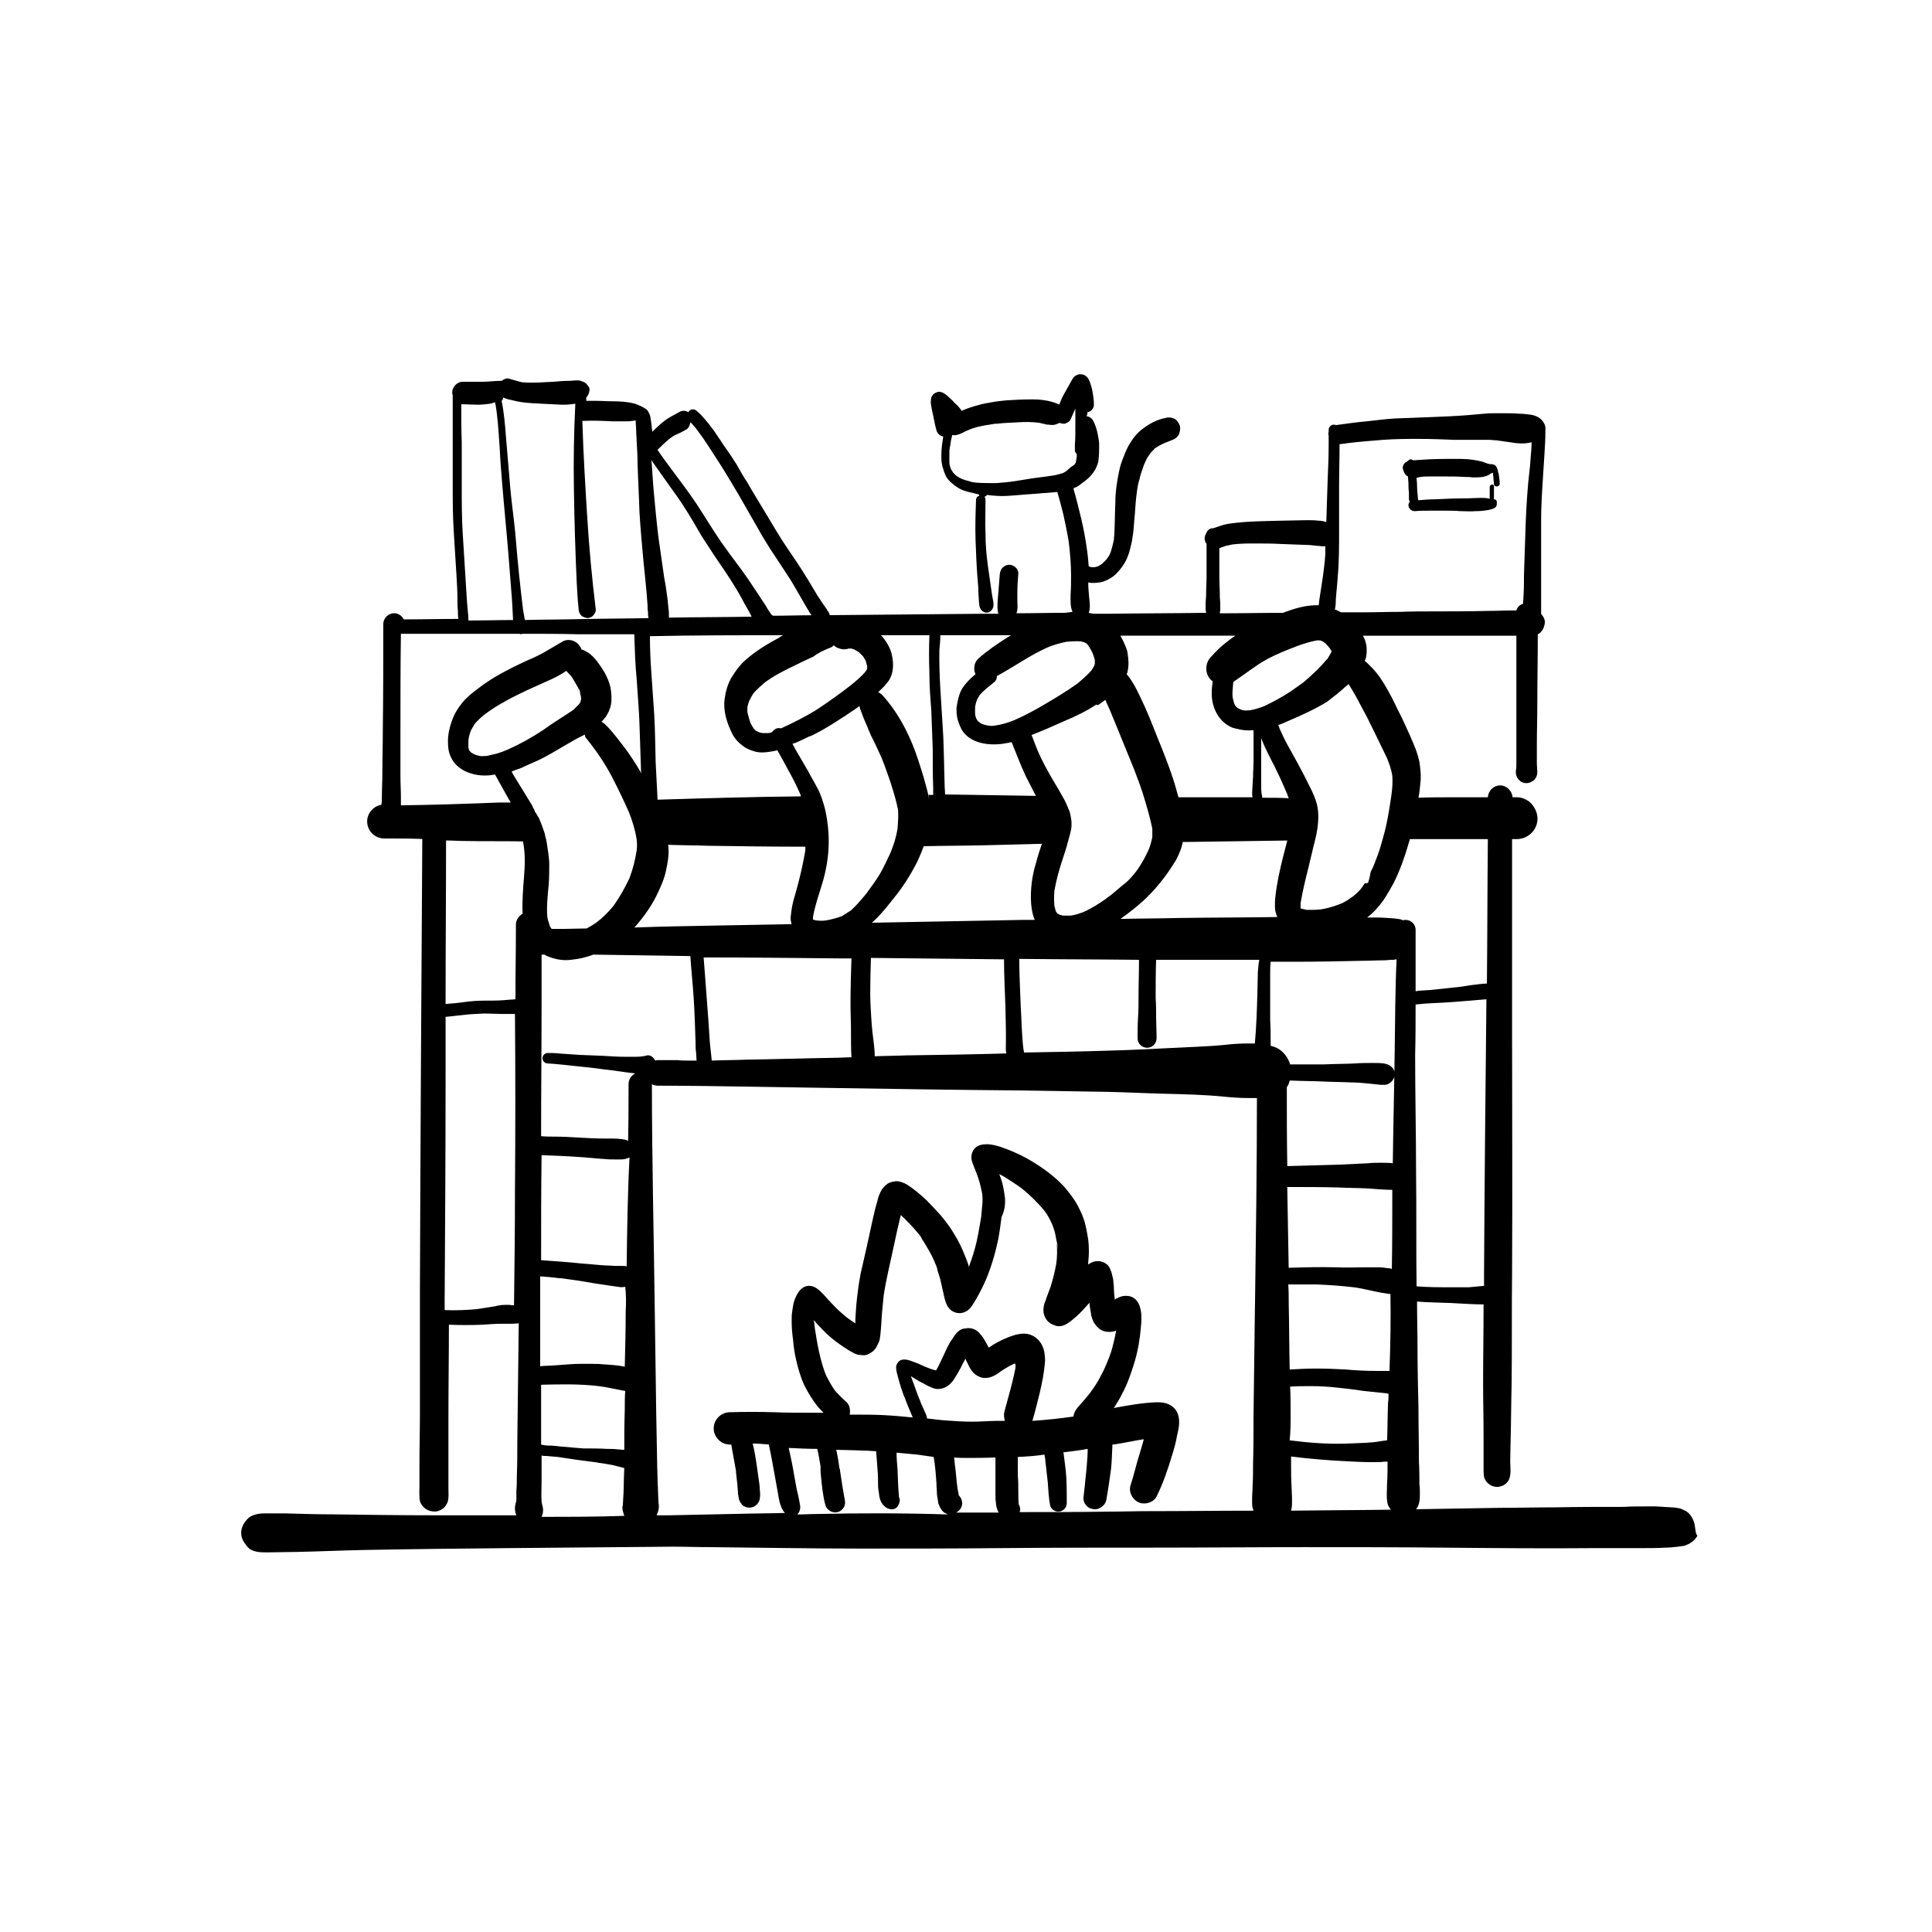 <?xml version="1.0" encoding="UTF-8"?>
<!-- Uploaded to: ICON Repo, www.svgrepo.com, Generator: ICON Repo Mixer Tools -->
<svg fill="#000000" width="800px" height="800px" version="1.1" viewBox="144 144 512 512" xmlns="http://www.w3.org/2000/svg">
 <g>
  <path d="m592.96 547.49c-0.379-1.258-1.258-2.644-2.394-3.148-0.504-0.25-1.008-0.504-1.512-0.629-0.629-0.125-1.512-0.25-2.141-0.25-1.387-0.125-2.644-0.125-4.031-0.25h-2.519c-2.016 0-4.031 0-6.047 0.125-6.047 0-12.219 0-18.262 0.125-4.785 0-9.699 0.125-14.484 0.125-7.43 0.125-14.863 0.25-22.293 0.379 0.379-0.504 0.629-1.008 0.754-1.512 0.25-0.883 0.25-1.762 0.25-2.644 0-0.754 0-1.637-0.125-2.394 0-2.016 0-4.031-0.125-6.047 0-4.785-0.125-9.574-0.125-14.484-0.125-5.164-0.25-10.453-0.25-15.617 0-4.156-0.125-8.188-0.125-12.344 2.898 0.25 5.918 0.25 8.816 0.379 2.898 0.125 5.918 0.379 8.816 0.379 0 6.926-0.125 13.98-0.125 20.906 0 4.785 0.125 9.445 0.125 14.234v5.668 2.769c0 0.754 0 1.387 0.125 2.141 0.379 1.512 1.891 2.644 3.402 2.644 0.25 0 0.629 0 0.883-0.125 1.258-0.25 2.266-1.258 2.519-2.394 0.379-1.387 0.125-2.898 0.125-4.281 0-2.016 0.125-4.156 0.125-6.172 0.125-4.66 0.125-9.445 0.25-14.234 0.125-9.824 0-19.773 0.125-29.727 0.125-21.035 0-42.066 0-62.977v-51.766h1.258c2.394 0 4.66-1.637 5.289-4.031 0.629-2.266-0.379-4.535-2.016-5.918-0.883-0.629-2.016-1.133-3.148-1.133h-1.258c-0.125-1.762-1.637-3.148-3.273-3.148-1.762 0-3.148 1.387-3.273 3.148h-9.445c-3.023 0-6.047 0-8.941 0.125 0.25-1.258 0.379-2.519 0.504-3.906 0.25-1.891 0-3.777-0.25-5.543-0.504-2.519-1.512-4.785-2.519-7.055-1.008-2.266-2.016-4.535-3.148-6.676-1.133-2.394-2.266-4.66-3.652-6.926-0.754-1.258-1.512-2.394-2.519-3.527-0.883-1.008-1.762-1.891-2.644-2.644 0-0.125 0-0.125 0.125-0.25 0.25-0.629 0.379-1.637 0.379-2.266 0-0.754 0-1.637-0.25-2.266-0.125-0.629-0.379-1.258-0.754-1.891h6.422 20.652 9.824 3.777v18.012 10.578 5.164c0 0.754 0 1.387-0.125 2.016-0.125 1.008 0.25 1.891 0.883 2.519 0.883 1.008 2.519 1.008 3.527 0.25 0.125-0.125 0.25-0.125 0.379-0.25 0.629-0.629 0.883-1.387 0.883-2.266 0-0.629-0.125-1.387-0.125-2.016v-5.039c0-3.652 0.125-7.305 0.125-10.957 0-6.172 0.125-12.219 0.125-18.391 0.629-0.25 1.133-0.883 1.387-1.387 0.379-0.754 0.629-1.762 0.379-2.519-0.125-0.504-0.504-1.008-0.883-1.512v-0.504-1.637-3.023-4.66-1.891-10.578-2.394c0-3.906 0.25-7.809 0.504-11.715 0.125-2.016 0.25-3.906 0.379-5.918 0.125-2.016 0.25-4.031 0.25-6.047v-0.379c0.125-0.883-0.25-1.762-0.883-2.519-0.754-0.883-2.016-1.387-3.148-1.512-1.008-0.125-1.891-0.25-2.898-0.25-1.512-0.125-3.023-0.125-4.66-0.125h-1.387c-1.133 0-2.141 0-3.273 0.125-1.387 0.125-2.898 0.25-4.281 0.379-3.148 0.25-6.297 0.379-9.445 0.504-3.273 0.125-6.551 0.25-9.824 0.379-2.519 0.125-5.039 0.504-7.559 0.754-2.769 0.25-5.414 0.629-8.188 1.008-0.125-0.125-0.379-0.125-0.504-0.125-0.754 0-1.387 0.629-1.387 1.387v0.504c-0.125 0.379-0.125 0.754 0 1.008v2.519c0 2.898-0.125 5.793-0.25 8.691-0.125 3.906-0.25 7.809-0.379 11.715-0.629-0.25-1.387-0.379-2.141-0.379-1.008-0.125-1.891-0.125-2.769-0.125h-0.25c-2.141 0-4.41 0.125-6.551 0.125-4.535 0.125-9.195 0.125-13.73 0.754-0.754 0.125-1.512 0.25-2.266 0.504-0.754 0.25-1.512 0.504-2.266 0.754h-0.125c-0.754 0-1.387 0.504-1.637 1.133 0 0.125-0.125 0.125-0.125 0.25-0.379 0.629-0.504 1.387-0.25 2.016 0 0.25 0.25 0.504 0.379 0.754v8.438c0 1.637-0.125 3.273-0.125 4.914 0 0.883-0.125 1.637-0.125 2.519v1.133c0 0.379 0 0.754 0.125 1.133v0.125c-8.691 0.125-17.383 0.125-26.07 0.25h-3.777c-0.379-0.125-0.883-0.125-1.258-0.25 0.504-1.387 0.25-2.644 0.125-4.031-0.125-1.258-0.25-2.644-0.25-3.906v-0.125c1.008 0.25 2.016 0.125 3.023 0 1.008-0.125 2.016-0.629 2.898-1.133 1.258-0.754 2.266-1.891 3.148-3.148 0.754-1.008 1.258-2.141 1.637-3.273 0.125-0.379 0.25-0.754 0.379-1.258 0.25-1.008 0.504-2.016 0.629-3.023 0.379-2.016 0.379-4.031 0.629-6.172 0.125-1.891 0.25-3.777 0.504-5.668 0.125-1.258 0.379-2.519 0.754-3.777 0.25-1.258 0.754-2.394 1.133-3.652 0.25-0.504 0.504-1.133 0.754-1.637 0.25-0.504 0.629-0.883 0.883-1.387 0.379-0.504 0.883-0.883 1.258-1.387 0.754-0.504 1.637-1.008 2.519-1.387 0.629-0.25 1.258-0.504 1.891-0.754 0.754-0.25 1.387-0.629 1.891-1.387 0.379-0.754 0.504-1.637 0.379-2.394-0.25-0.754-0.754-1.512-1.387-1.891-0.504-0.25-1.008-0.379-1.512-0.379-0.25 0-0.629 0-0.883 0.125-1.512 0.25-3.023 0.883-4.281 1.637-0.629 0.379-1.387 0.883-2.016 1.387-1.133 0.883-2.141 2.016-2.898 3.273-0.883 1.258-1.512 2.769-2.016 4.156-0.504 1.133-0.883 2.394-1.133 3.652-0.629 2.898-1.008 5.668-1.008 8.566-0.125 2.644-0.125 5.289-0.25 7.809 0 0.629-0.125 1.133-0.125 1.762-0.25 1.133-0.504 2.266-0.883 3.402-0.25 0.629-0.629 1.258-1.133 1.891l-1.133 1.133c-0.379 0.25-0.629 0.379-1.008 0.629-0.25 0.125-0.629 0.125-0.883 0.25h-0.754c-0.379 0-0.629-0.125-0.883-0.25-0.125-1.512-0.25-3.023-0.504-4.66-0.379-2.769-0.883-5.414-1.512-8.062-0.629-2.644-1.258-5.164-2.016-7.809v-0.125c0.629-0.25 1.133-0.504 1.637-0.883 0.883-0.629 1.891-1.387 2.644-2.141 0.379-0.379 0.754-0.883 1.133-1.387 0.504-0.754 0.883-1.637 1.133-2.519 0.25-1.637 0.25-3.148 0.25-4.785 0-0.883-0.25-1.762-0.379-2.644-0.25-1.258-0.629-2.519-1.258-3.652-0.379-0.629-1.008-1.008-1.762-1.133 0.25-0.25 0.379-0.629 0.25-1.008 1.008-0.125 1.762-1.008 1.762-2.016 0-1.387-0.25-2.769-0.504-4.156-0.25-0.883-0.504-1.891-1.008-2.769-0.504-0.754-1.258-1.133-2.016-1.133-0.25 0-0.504 0-0.754 0.125-0.883 0.25-1.387 1.008-1.762 1.762-0.629 1.133-1.258 2.266-1.891 3.402-0.504 0.883-0.883 1.762-1.258 2.769-1.008-0.504-1.891-0.754-3.023-1.008-1.258-0.25-2.519-0.379-3.906-0.379h-0.883c-2.016 0-4.156 0.125-6.172 0.25-1.258 0.125-2.644 0.25-3.906 0.504-1.258 0.25-2.394 0.379-3.527 0.754-1.512 0.379-3.023 0.883-4.41 1.512-0.379-0.504-0.754-1.008-1.133-1.387-0.379-0.379-0.883-0.754-1.258-1.258-0.504-0.504-1.133-1.008-1.637-1.512-0.629-0.504-1.258-0.883-2.016-0.883-0.125 0-0.379 0-0.504 0.125-1.008 0.25-1.637 1.133-1.637 2.141-0.125 0.754 0.125 1.637 0.25 2.394 0.125 0.629 0.25 1.133 0.379 1.762 0.25 1.258 0.504 2.644 0.883 3.906 0.25 0.754 0.883 1.387 1.762 1.512-0.25 1.637-0.504 3.273-0.504 4.914v0.125c0 0.883 0 1.762 0.25 2.644 0 0.125 0 0.379 0.125 0.504 0.25 0.883 0.504 1.762 1.008 2.644 0.754 1.133 1.891 2.016 3.023 2.769 1.008 0.629 2.266 1.008 3.402 1.258 0.754 0.125 1.387 0.379 2.141 0.504 0 0.125 0.125 0.25 0.125 0.379-0.125 0-0.25 0.125-0.379 0.125-0.379 0.25-0.504 0.629-0.504 1.008-0.125 3.527-0.25 7.055-0.125 10.578 0.125 3.273 0.25 6.676 0.504 9.949 0.125 1.387 0.25 2.644 0.25 4.031 0 0.629 0.125 1.387 0.125 2.016 0 0.504 0.125 0.883 0.125 1.387 0.125 0.629 0.504 1.387 1.133 1.637 0.125 0 0.125 0.125 0.25 0.125 0.754 0.25 1.512 0 2.016-0.754 0.504-0.754 0.379-1.512 0.25-2.394-0.125-0.379-0.125-0.883-0.25-1.258-0.125-0.883-0.25-1.762-0.379-2.644-0.25-1.762-0.504-3.527-0.754-5.289-0.379-2.769-0.629-5.543-0.629-8.438-0.125-3.023 0-6.047 0-9.07 0-0.25-0.125-0.504-0.25-0.754 0.25-0.125 0.504-0.25 0.629-0.504 1.891 0.25 3.652 0.379 5.543 0.25 2.266-0.125 4.41-0.379 6.676-0.504 0.504 0 1.008-0.125 1.637-0.125 1.008-0.125 2.016-0.125 3.023-0.25 0.504 0 1.008-0.125 1.512-0.125h0.25c0.629 2.016 1.133 4.031 1.637 6.047 0.504 2.394 1.008 4.66 1.387 7.055 0.379 3.023 0.629 6.047 0.629 9.07 0 1.637 0 3.273-0.125 4.914 0 1.637-0.125 3.273 0.504 4.66-0.629 0.125-1.258 0.125-1.891 0.25-4.281 0-8.691 0.125-12.973 0.125 0.125-0.379 0.25-0.629 0.25-1.133 0.125-0.629 0-1.387 0-2.016v-2.394c0-1.637 0.125-3.273 0.25-4.914 0.125-1.258-1.133-2.394-2.394-2.394-0.629 0-1.258 0.25-1.762 0.754-0.504 0.504-0.629 1.008-0.754 1.762-0.125 1.637-0.25 3.273-0.379 4.914-0.125 1.637-0.379 3.402-0.125 5.039 0 0.125 0.125 0.25 0.125 0.504h-3.527c-13.73 0.125-27.457 0.25-41.188 0.379 0-0.504-0.25-0.883-0.629-1.258v-0.125c-0.883-1.258-1.762-2.519-2.644-3.906-0.883-1.512-1.762-2.898-2.644-4.41-1.762-2.898-3.652-5.668-5.543-8.438s-3.527-5.668-5.289-8.566c-1.637-2.769-3.402-5.543-5.039-8.438-1.008-1.512-1.891-3.023-2.769-4.66-0.883-1.387-1.762-2.769-2.769-4.156-1.008-1.387-1.891-2.898-2.898-4.281-0.379-0.629-0.883-1.258-1.387-1.891-0.504-0.754-1.133-1.387-1.637-2.016-0.629-0.754-1.258-1.387-2.016-2.016-0.25-0.25-0.629-0.379-1.008-0.379-0.379 0-0.629 0.125-0.883 0.379-0.125 0.125-0.25 0.25-0.25 0.379-0.379-0.25-0.883-0.379-1.258-0.379-0.379 0-0.883 0.125-1.258 0.379-0.883 0.504-1.637 0.883-2.519 1.387-0.883 0.504-1.637 1.133-2.394 1.762-0.629 0.629-1.258 1.133-1.891 1.762-0.125 0.125-0.25 0.25-0.25 0.379-0.125-1.008-0.25-2.141-0.379-3.148-0.125-0.504-0.125-1.133-0.379-1.637-0.25-0.504-0.504-1.133-1.008-1.387-0.883-0.629-1.891-1.008-2.898-1.387-1.891-0.504-3.906-0.629-5.918-0.629-1.512 0-3.023-0.125-4.535-0.125h-1.891-0.504v-0.883c0.379-0.379 0.629-0.883 0.754-1.387 0-0.25 0.125-0.379 0.125-0.629 0-0.379-0.125-0.754-0.379-1.008-0.125-0.125-0.25-0.379-0.379-0.504l-0.125-0.125c-0.379-0.379-0.754-0.504-1.133-0.629-0.504-0.25-1.008-0.25-1.512-0.25-0.629 0-1.258 0.125-2.016 0.125-1.387 0-2.769 0.125-4.156 0.25-2.769 0.125-5.414 0.379-8.188 0.125-1.133-0.25-2.266-0.629-3.273-0.883-0.25-0.125-0.379-0.125-0.629-0.125-0.504 0-1.008 0.25-1.512 0.629h-0.125-0.125c-1.637 0-3.273 0.25-4.914 0.25h-5.164c-1.512 0-2.769 1.387-2.769 2.769 0 0.25 0 0.504 0.125 0.754v23.68c0 4.031 0 8.062 0.25 12.09 0.25 4.031 0.504 8.062 0.754 12.09 0.125 2.141 0.25 4.156 0.25 6.297 0 1.008 0 2.016 0.125 3.023 0 0.754 0 1.512 0.125 2.141-4.785 0-9.574 0.125-14.484 0.125-0.504-1.008-1.512-1.637-2.519-1.637-1.512 0-2.898 1.258-2.898 2.898 0 9.32 0 18.641-0.125 27.961 0 3.906-0.125 7.934-0.125 11.965 0 1.891-0.125 3.777-0.125 5.668 0 0.754 0 1.512-0.125 2.266-2.141 0.379-3.777 2.266-3.777 4.41 0 2.519 2.016 4.535 4.535 4.535 3.402 0 6.676 0 10.078 0.125-0.25 39.926-0.504 79.98-0.629 119.91v32.242c0 4.535-0.125 9.07-0.125 13.602v5.668c0 1.258-0.125 2.769 0.125 4.031 0.504 1.762 2.266 2.898 4.031 2.769 0.25 0 0.504 0 0.754-0.125 1.387-0.379 2.266-1.387 2.644-2.644 0.25-1.133 0.125-2.266 0.125-3.273v-5.918-12.973c0-8.188 0.125-16.375 0.125-24.562 2.898 0.125 5.918 0.125 8.941 0 1.762-0.125 3.402-0.25 5.164-0.25h1.637c0.883 0 1.891 0 2.769-0.125-0.125 10.453-0.25 20.906-0.379 31.234 0 3.023 0 6.172-0.125 9.195 0 1.258 0 2.644-0.125 3.906v2.519 0.125c0 0.125-0.125 0.379-0.125 0.504s-0.125 0.25-0.125 0.504c-0.25 1.008-0.125 2.016 0.25 2.898h-18.012-3.777c-8.941 0-17.758-0.125-26.703-0.25-4.156 0-8.312-0.125-12.469-0.25h-5.918c-1.512 0-3.527 0.379-4.535 1.637-0.883 1.008-1.512 2.141-1.512 3.527s0.629 2.394 1.512 3.527c1.258 1.637 3.527 1.637 5.414 1.637 2.644 0 5.414-0.125 8.062-0.125 5.668-0.125 11.461-0.379 17.129-0.504 12.973-0.25 25.82-0.379 38.793-0.504 14.484-0.125 28.844-0.25 43.328-0.379 3.402 0 6.801 0.125 10.203 0.125 13.227 0.125 26.324 0.379 39.551 0.379 12.469 0 24.938 0 37.406-0.125 13.352-0.125 26.703-0.125 39.926-0.125 13.477 0 26.828-0.125 40.305-0.125 12.344 0 24.562 0 36.902 0.125 13.602 0.125 27.078 0.25 40.684 0.125h12.344c1.891 0 3.906 0 5.793-0.125 1.133 0 2.266-0.125 3.402-0.25 0.629-0.125 1.133-0.125 1.762-0.25 0.25-0.125 0.629-0.25 0.883-0.379 0.125-0.125 0.379-0.125 0.504-0.25 0 0 0.125 0 0.125-0.125 0.754-0.379 1.387-1.008 1.891-1.891-0.617-0.613-0.492-2.125-0.871-3.512zm-94.969-244.35c0.125-2.016 0.379-4.031 0.504-6.047 0.379-4.156 0.379-8.312 0.379-12.344v-12.219c0-3.652 0.125-7.305 0.125-10.832h0.25c0.629-0.125 1.258-0.125 1.762-0.25 3.148-0.379 6.297-0.629 9.445-0.883 3.273-0.25 6.422-0.25 9.699-0.25 3.148 0 6.297 0.125 9.445 0.25h4.031 5.039c0.629 0 1.258 0.125 1.891 0.125 1.762 0.25 3.527 0.504 5.289 0.754 1.387 0.125 2.769 0.125 4.031-0.25 0 1.387-0.125 2.769-0.25 4.156-0.125 2.141-0.379 4.281-0.629 6.422-0.379 4.41-0.629 8.691-0.754 13.098-0.125 3.906-0.25 7.684-0.379 11.461 0 1.891 0 3.652-0.125 5.543 0 0.754-0.125 1.387-0.125 2.141-0.883 0.25-1.512 0.883-1.762 1.762h-0.883c-2.266 0-4.535 0.125-6.926 0.125-4.785 0.125-9.445 0.125-14.234 0.125-2.898 0-5.793 0-8.816 0.125-3.402 0-6.801 0.125-10.203 0.125h-5.414c-0.504-0.25-1.133-0.629-1.637-0.754 0.246-0.996 0.246-1.625 0.246-2.383zm2.773 22.672c0.25-0.125 0.379-0.379 0.629-0.504 0.629 1.008 1.258 2.016 1.891 3.148 1.008 1.891 2.016 3.777 3.023 5.668 1.762 3.527 3.527 7.18 5.289 10.832 0.25 0.629 0.504 1.387 0.754 2.016 0.25 0.883 0.504 1.762 0.629 2.644 0.125 1.762 0 3.402-0.25 5.164-0.504 3.402-1.008 6.801-1.891 10.078-0.25 0.754-0.379 1.512-0.629 2.266-0.504 1.891-1.133 3.652-1.891 5.543-0.125 0.379-0.379 0.883-0.504 1.258-0.25 0.504-0.504 0.883-0.629 1.387-0.125 1.008-0.379 1.762-0.629 2.644-0.25 0.125-0.629 0.125-0.883 0.125-0.25 0.379-0.504 0.754-0.754 1.133-0.629 0.883-1.512 1.637-2.266 2.266-0.504 0.379-1.133 0.754-1.637 1.133-0.629 0.379-1.258 0.754-2.016 1.008-1.637 0.629-3.273 1.133-5.039 1.387-1.258 0.125-2.394 0.125-3.652 0.125-0.504-0.125-1.133-0.25-1.637-0.379v-1.387c0.504-3.148 1.258-6.172 2.016-9.195 0.379-1.762 0.883-3.527 1.258-5.289 0.379-1.637 0.883-3.273 1.133-5.039 0.379-2.519 0.504-5.164-0.379-7.684-0.629-1.891-1.512-3.527-2.394-5.289-1.637-3.273-3.402-6.422-5.164-9.574-0.754-1.387-1.387-2.769-2.016-4.156-0.125-0.379-0.25-0.754-0.379-1.008 0.883-0.25 1.637-0.629 2.519-1.008 3.527-1.512 7.18-3.148 10.453-5.164 1.641-1.25 3.402-2.637 5.043-4.148zm-18.266 61.215c-8.691 0.125-17.383 0.125-26.07 0.25-5.164 0.125-10.328 0.125-15.492 0.25 1.258-0.883 2.394-1.762 3.652-2.769 3.023-2.394 5.668-5.164 7.934-8.188 1.133-1.512 2.141-3.023 3.148-4.66 0.754-1.512 1.512-3.148 1.762-4.785h1.512c8.691-0.125 17.508-0.25 26.199-0.379-0.379 1.512-0.754 2.898-1.133 4.41-0.883 3.527-1.637 6.926-2.016 10.453-0.125 0.883-0.125 1.762-0.125 2.644 0 1.008 0.254 1.891 0.629 2.773zm-4.027-31.617v-0.504c0-0.125-0.125-0.379-0.125-0.504-0.125-0.754-0.125-1.637-0.125-2.394v-1.891-4.281-5.918l-0.004-0.375c0 0.125 0.125 0.25 0.125 0.379 0.125 0.25 0.125 0.379 0.25 0.629 0.629 1.512 1.387 3.023 2.141 4.535 1.512 2.898 2.898 5.793 4.156 8.816 0.25 0.504 0.379 1.008 0.629 1.637-2.137-0.129-4.656-0.129-7.047-0.129zm17.883-39.672c0.125 0.25 0.379 0.504 0.504 0.754v0.125c0 0.125-0.125 0.25-0.125 0.379-0.25 0.504-0.629 1.008-0.883 1.512-0.125 0.125-0.125 0.25-0.25 0.25-1.891 2.266-4.031 4.281-6.297 6.172-1.133 0.754-2.266 1.637-3.402 2.394-2.141 1.387-4.41 2.644-6.801 3.777-1.258 0.504-2.519 0.883-3.777 1.133-0.629 0-1.258 0.125-1.891 0-0.25-0.125-0.504-0.125-0.754-0.25s-0.504-0.25-0.754-0.379c-0.125-0.125-0.25-0.25-0.379-0.379-0.25-0.25-0.379-0.504-0.504-0.883-0.125-0.504-0.25-1.008-0.379-1.512-0.125-1.133 0-2.266 0.125-3.527 0-0.25 0-0.379 0.125-0.629 2.016-1.387 3.906-2.769 5.918-4.156 2.141-1.512 4.41-2.644 6.801-3.652 3.023-1.258 6.047-2.519 9.32-3.148h0.883c0.125 0 0.25 0.125 0.379 0.125 0.379 0.125 0.629 0.379 1.008 0.629 0.25 0.258 0.754 0.762 1.133 1.266zm-27.457-27.082c0.629-0.125 1.133-0.25 1.762-0.379 2.016-0.25 4.031-0.25 6.047-0.25 2.141 0 4.41 0 6.551 0.125 2.266 0.125 4.41 0.125 6.676 0.25 1.008 0 2.016 0.125 3.148 0.25 0.504 0 1.008 0.125 1.512 0.125h0.629v2.141c-0.125 1.891-0.379 3.906-0.629 5.793-0.25 1.891-0.629 3.906-0.883 5.793-0.125 0.629-0.125 1.258-0.25 1.891h-0.504c-2.519 0-5.164 0.629-7.559 1.512-0.504 0.125-1.008 0.379-1.387 0.504-5.543 0-11.211 0.125-16.75 0.125 0-0.379 0.125-0.629 0.125-1.008v-1.258c0-0.883-0.125-1.637-0.125-2.519v-0.25c0-1.512-0.125-3.023-0.125-4.66v-0.379-4.914-1.125-1.133c0.504-0.254 1.133-0.379 1.762-0.633zm2.644 23.68c-0.883 0.629-1.637 1.133-2.394 1.762-1.512 1.133-2.898 2.519-4.156 3.906-1.387 1.387-1.762 3.527-0.754 5.289 0.25 0.504 0.629 0.883 1.133 1.258-0.125 1.008-0.25 2.016-0.25 3.023v0.629c0.125 3.527 1.891 6.926 5.039 8.438 0.504 0.25 1.008 0.379 1.637 0.504 1.387 0.379 2.769 0.504 4.156 0.379h0.25v1.637 6.422c0 1.387-0.125 2.769-0.125 4.156 0 0.629-0.125 1.387-0.125 2.016 0 0.754-0.125 1.637-0.125 2.394 0 0.379 0 0.754 0.125 1.133h-1.891-9.195-8.566c-0.25-0.754-0.379-1.512-0.629-2.266-1.008-3.652-2.394-7.18-3.777-10.707-1.512-3.652-2.898-7.43-4.535-11.082-1.387-2.898-2.644-6.047-4.785-8.566 0.125-0.25 0.25-0.504 0.25-0.754 0.379-1.637 0.25-3.148 0-4.785-0.125-1.008-0.629-2.016-1.008-2.898-0.25-0.629-0.629-1.133-0.883-1.762h30.609zm-36.148 18.262c0.504-0.379 1.008-0.754 1.512-1.133 0.379 0.883 0.754 1.637 1.133 2.519 0.379 0.754 0.629 1.637 1.008 2.394 1.891 4.535 3.652 9.07 5.543 13.602 1.008 2.644 2.016 5.289 2.769 7.934 0.754 2.519 1.512 5.164 2.016 7.684v2.266c-0.25 1.133-0.504 2.266-1.008 3.402-0.754 1.637-1.637 3.273-2.644 4.785-0.125 0.25-0.379 0.504-0.629 0.883-0.883 1.133-1.762 2.141-2.769 3.023-0.125 0.125-0.379 0.25-0.504 0.379-1.008 0.883-2.141 1.762-3.148 2.644-2.394 1.891-4.914 3.527-7.684 4.785-1.133 0.379-2.141 0.754-3.273 0.883h-2.016c-0.379-0.125-0.629-0.125-0.883-0.25-0.125-0.125-0.379-0.125-0.504-0.25l-0.25-0.25c-0.125-0.125-0.125-0.25-0.25-0.379-0.125-0.504-0.25-0.883-0.379-1.387-0.125-1.387-0.125-2.769 0-4.156 0.504-2.769 1.258-5.543 2.141-8.188 0.504-1.512 1.008-3.023 1.387-4.535 0.25-0.754 0.379-1.512 0.629-2.266 0.125-0.379 0.125-0.754 0.25-1.133 0.125-0.504 0.125-1.133 0.125-1.637 0-0.754-0.125-1.387-0.25-2.016-0.125-1.008-0.629-2.016-1.008-2.898-0.25-0.629-0.629-1.387-1.008-2.016-0.754-1.387-1.512-2.644-2.266-3.906-1.637-2.769-3.273-5.668-4.535-8.691-0.504-1.258-1.008-2.519-1.512-3.906 2.898-1.133 5.793-2.394 8.566-3.652 3.023-1.258 5.918-2.644 8.566-4.41 0.371 0.254 0.625 0.004 0.875-0.125zm-18.137 52.902c0.125 1.133 0.25 2.266 0.629 3.402 0.125 0.25 0.125 0.379 0.25 0.629 0 0.125 0 0.125 0.125 0.25h-0.125-2.898c-13.352 0.25-26.828 0.504-40.18 0.754 1.891-1.637 3.527-3.652 5.039-5.543 2.394-2.898 4.41-5.793 6.172-9.07 1.008-1.762 1.762-3.652 2.519-5.668 5.414-0.125 10.832-0.125 16.246-0.25 4.914-0.125 9.824-0.25 14.863-0.379h0.25c0 0.125 0 0.125-0.125 0.25-0.504 1.512-1.008 3.023-1.387 4.535-1.125 3.531-1.629 7.309-1.379 11.09zm-6.551 39.672c-8.566 0.25-17.129 0.379-25.695 0.504h-0.504c-2.898 0.125-5.793 0.125-8.691 0.25 0-2.141-0.379-4.41-0.629-6.551-0.25-2.519-0.379-4.914-0.504-7.43-0.125-2.644 0-5.164 0-7.809 0-1.387 0.125-2.898 0.125-4.281 11.715 0.125 23.555 0.25 35.266 0.379 0 4.281 0.25 8.438 0.379 12.723 0 2.016 0.125 4.156 0.125 6.172v3.023c0.004 1.133-0.121 2.141 0.129 3.019zm15.996-154.41c-0.379 0.25-0.754 0.504-1.133 0.629-1.133 0.379-2.266 0.629-3.402 0.754-1.512 0.25-3.023 0.379-4.66 0.629-1.637 0.25-3.148 0.504-4.66 0.754-1.637 0.25-3.273 0.379-4.914 0.504-1.762 0-3.527 0-5.289-0.125-0.629-0.125-1.258-0.125-1.762-0.379-0.629-0.125-1.387-0.379-2.016-0.629-0.504-0.25-1.008-0.504-1.512-0.883-0.25-0.25-0.504-0.504-0.754-0.754-0.25-0.379-0.379-0.629-0.629-1.008v-0.125c-0.25-0.504-0.379-1.133-0.379-1.637v-0.379-2.141c0-0.379 0-0.883 0.125-1.258 0-0.25 0-0.379 0.125-0.629v-0.25c0.125-0.504 0.125-1.008 0.25-1.387 0.125-0.379 0.125-0.754 0.25-1.133h0.379c0.504 0.125 1.008-0.125 1.512-0.25 0.25-0.125 0.629-0.25 0.883-0.379 0.379-0.25 0.754-0.379 1.008-0.504 1.133-0.504 2.141-0.883 3.273-1.133 0.629-0.125 1.258-0.25 1.891-0.379 0.379 0 0.629-0.125 1.008-0.125 0.379-0.125 0.883-0.125 1.387-0.25h0.504c1.891-0.25 3.652-0.25 5.543-0.379 1.891-0.125 3.777-0.125 5.668 0.125 0.504 0.125 1.133 0.25 1.637 0.379 0.379 0.125 0.629 0.125 1.008 0.125 0.629 0.125 1.258 0.125 1.891-0.125 0.379-0.125 0.629-0.25 0.883-0.379 0.379 0.25 0.883 0.25 1.258 0.25 0.125 0 0.25 0 0.379-0.125 0.25-0.125 0.629-0.25 0.883-0.504 0.125-0.125 0.25-0.25 0.379-0.504 0.25-0.629 0.629-1.387 0.883-2.016 0.125-0.25 0.25-0.504 0.379-0.883v0.754 0.504 1.008 2.898c0 1.512 0 2.898-0.125 4.41v1.512c0 0.379 0.25 0.754 0.504 1.008 0 0.379 0 0.883-0.125 1.387 0 0.25-0.125 0.504-0.125 0.754-0.125 0.25-0.25 0.504-0.504 0.754-0.637 0.375-1.266 0.879-1.898 1.512zm-11.711 50.379c2.266-1.387 4.535-2.644 6.801-3.652 1.512-0.629 3.023-1.008 4.66-1.387 1.258-0.125 2.644-0.25 4.031-0.125 0.25 0.125 0.629 0.125 0.883 0.25 0.125 0.125 0.379 0.125 0.504 0.25l0.379 0.379c0.629 0.883 1.133 1.762 1.512 2.769 0.125 0.379 0.25 0.883 0.379 1.258v1.008c0 0.125-0.125 0.379-0.125 0.504-0.25 0.379-0.504 0.883-0.754 1.258-1.133 1.258-2.394 2.394-3.777 3.527-2.644 1.891-5.543 3.652-8.312 5.289-2.769 1.637-5.543 3.148-8.438 4.41-1.637 0.629-3.148 1.133-4.914 1.387-0.754 0.125-1.387 0.125-2.141 0-0.504-0.125-0.883-0.25-1.387-0.379-0.25-0.125-0.379-0.25-0.629-0.379-0.125-0.125-0.25-0.25-0.504-0.379-0.125-0.25-0.379-0.504-0.504-0.883-0.125-0.379-0.25-0.754-0.25-1.133v-1.762c0.125-0.629 0.25-1.258 0.504-1.891 0.25-0.379 0.379-0.754 0.629-1.133 1.133-1.387 2.519-2.394 3.906-3.527 0.504-0.379 0.754-1.008 0.754-1.637 2.258-1.254 4.523-2.637 6.793-4.023zm-21.793-6.801h18.766c-0.25 0.125-0.379 0.25-0.629 0.379-0.125 0-0.25 0.125-0.25 0.125-2.769 1.762-5.543 3.652-7.934 5.793-1.008 1.008-1.258 2.769-0.629 4.031-1.387 1.133-2.519 2.266-3.527 3.777-0.883 1.512-1.258 3.402-1.512 5.164v0.379c0 0.504 0 1.008 0.125 1.637v0.125c0.125 1.133 0.629 2.266 1.133 3.402 2.141 3.906 7.305 4.535 11.336 3.906 0.629-0.125 1.387-0.25 2.016-0.379 1.258 3.023 2.394 6.172 3.777 9.07 0.883 1.762 1.762 3.402 2.644 5.164-8.062-0.125-15.996-0.25-24.059-0.379 0-0.883-0.125-1.762-0.125-2.769 0-1.637-0.125-3.402-0.125-5.164-0.125-3.273-0.125-6.676-0.379-9.949-0.379-6.801-1.008-13.602-0.883-20.402 0.129-1.141 0.254-2.523 0.254-3.91zm-16.246 14.863c1.008-0.883 1.891-1.891 2.644-2.898 1.258-2.016 1.258-4.535 0.754-6.801-0.379-1.762-1.387-3.402-2.519-4.785l-0.379-0.379h12.848c-0.125 3.402-0.125 6.676 0 10.078 0 3.273 0.25 6.551 0.504 9.824 0.125 3.402 0.25 6.801 0.379 10.203 0 3.527 0 6.926 0.125 10.453v1.762h-1.258c0.125 0.379 0.125 0.629 0.125 1.008-0.125-1.008-0.379-1.891-0.629-2.898-0.883-3.273-1.891-6.551-3.023-9.699-2.016-5.414-4.785-10.578-8.691-14.863-0.379-0.379-0.754-0.629-1.133-0.754 0.129-0.125 0.254-0.125 0.254-0.25zm-2.141 11.711c1.008 1.891 1.891 3.906 2.769 5.793 0.883 2.141 1.637 4.41 2.394 6.551 0.754 2.394 1.512 4.785 2.016 7.305 0.125 1.637 0 3.273-0.125 5.039-0.379 2.266-1.008 4.281-1.891 6.422-0.883 1.891-1.762 3.777-2.769 5.543-1.133 1.891-2.394 3.527-3.652 5.289-1.258 1.512-2.519 3.023-4.031 4.41-0.754 0.504-1.637 1.008-2.394 1.512-1.387 0.504-2.769 0.883-4.156 1.133-0.883 0.125-1.762 0.125-2.644 0-0.25 0-0.504-0.125-0.883-0.25v-0.629c0.504-2.898 1.512-5.793 2.394-8.691 1.008-3.273 1.637-6.676 1.762-10.078 0.125-3.273-0.25-6.801-1.008-10.078-0.504-1.762-1.008-3.527-1.891-5.164-0.754-1.512-1.637-2.898-2.394-4.41-1.133-2.016-2.394-4.031-3.527-6.047-0.25-0.504-0.504-1.008-0.754-1.387 0.125-0.125 0.25-0.125 0.504-0.25h0.125c1.258-0.504 2.519-1.133 3.777-1.762h0.125c0.25-0.125 0.629-0.25 0.883-0.379 2.769-1.387 5.414-3.023 8.062-4.785 0.25-0.125 0.504-0.25 0.629-0.379 0.25-0.25 0.629-0.379 0.883-0.629 1.008-0.629 1.891-1.258 2.769-1.891 0 0.25 0.125 0.379 0.125 0.629 0.504 1.387 1.008 2.769 1.637 4.156 0.125 0.25 0.25 0.629 0.379 0.883 0.258 0.762 0.633 1.391 0.887 2.144zm-53.781 28.969c3.527 0.125 7.055 0.125 10.453 0.25 8.438 0.125 17.004 0.25 25.441 0.25h0.504v0.504c0 0.379 0 0.754-0.125 1.133-0.504 2.898-1.133 5.668-1.891 8.566-0.379 1.512-0.883 3.023-1.258 4.535-0.25 1.008-0.379 1.891-0.504 2.898 0 0.379-0.125 0.754-0.125 1.133 0 0.379 0 0.754 0.125 1.133 0 0.25 0.125 0.379 0.125 0.629-6.926 0.125-13.855 0.25-20.781 0.379-6.926 0.125-13.98 0.25-20.906 0.504 0.125-0.125 0.25-0.25 0.379-0.379 2.394-2.769 4.535-5.793 6.047-9.195 0.883-1.891 1.637-3.652 2.016-5.668 0.379-1.762 0.754-3.777 0.629-5.668-0.004-0.371-0.004-0.625-0.129-1.004zm45.844 30.105h2.769c-0.125 4.031-0.25 8.062-0.25 12.09 0 2.394 0.125 4.785 0.125 7.18 0 2.266 0 4.66 0.125 6.926-1.258 0-2.519 0.125-3.652 0.125-7.934 0.125-15.996 0.379-23.93 0.504-3.148 0.125-6.297 0.125-9.445 0.25-0.125-1.637-0.379-3.273-0.504-4.914-0.125-1.891-0.25-3.777-0.379-5.668-0.25-3.906-0.629-7.934-0.883-11.84-0.125-1.637-0.25-3.273-0.379-4.914 12.094 0.008 24.312 0.133 36.402 0.262zm-7.555-10.328c0.125 0 0.25 0.125 0.25 0.125-0.125 0-0.125 0-0.25-0.125zm4.785-72.047c0.379-0.125 0.629-0.379 0.883-0.629 0.379 0.504 1.008 0.754 1.512 0.883 0.629 0.25 1.258 0.25 2.016 0.125 0.25-0.125 0.504-0.125 0.754-0.125h0.379c0.125 0 0.25 0.125 0.379 0.125 0.125 0 0.25 0.125 0.379 0.125 0.379 0.25 0.883 0.504 1.258 0.754 0.379 0.379 0.629 0.629 1.008 1.008 0.25 0.379 0.504 0.754 0.754 1.258 0.125 0.504 0.25 0.883 0.379 1.387v0.629 0.125c-0.125 0.25-0.25 0.379-0.379 0.629-1.133 1.387-2.519 2.519-3.906 3.652-2.898 2.266-5.918 4.41-8.941 6.422-3.023 1.891-6.297 3.527-9.574 5.039-0.504-0.125-1.133-0.125-1.637 0.25-0.25 0.125-0.504 0.379-0.754 0.754-0.379 0.125-0.754 0.25-1.133 0.25h-1.387c-0.379-0.125-0.754-0.125-1.008-0.25-0.25-0.125-0.504-0.25-0.754-0.379-0.25-0.125-0.379-0.379-0.629-0.629-0.25-0.379-0.504-0.883-0.754-1.258-0.379-1.008-0.629-2.016-0.883-3.023v-1.387c0.125-0.504 0.25-0.883 0.379-1.387 0.379-0.754 0.754-1.512 1.258-2.266 0.883-1.008 1.891-1.891 2.898-2.769 2.519-1.891 5.289-3.273 8.188-4.66 1.512-0.754 3.148-1.512 4.785-2.266 1.258-1 2.894-1.758 4.531-2.387zm-42.57-55.418c0.504-0.379 1.008-0.754 1.637-1.008 0.883-0.379 1.637-0.754 2.519-1.258 0.754-0.379 1.133-1.133 1.258-2.016 0.25 0.25 0.504 0.379 0.629 0.629 0.504 0.504 0.883 1.008 1.258 1.512 2.016 2.644 3.777 5.543 5.668 8.438 1.891 2.898 3.527 5.793 5.289 8.691 1.637 2.898 3.273 5.668 4.914 8.566 0.754 1.387 1.637 2.898 2.519 4.281 0.883 1.512 1.891 2.898 2.769 4.281 0.883 1.387 1.762 2.644 2.644 4.031 0.883 1.258 1.637 2.644 2.394 3.906 0.754 1.387 1.637 2.769 2.394 4.156 0.379 0.629 0.754 1.258 1.133 1.891 0.125 0.25 0.379 0.504 0.504 0.754-3.402 0-6.801 0.125-10.203 0.125-0.125-0.125-0.25-0.125-0.379-0.25-0.504-0.754-1.008-1.387-1.387-2.141-0.504-0.883-1.133-1.637-1.637-2.519-1.133-1.637-2.141-3.273-3.273-4.914-2.266-3.273-4.785-6.422-7.055-9.699-2.266-3.273-4.281-6.676-6.422-9.949-2.266-3.402-4.785-6.676-7.305-10.078-1.008-1.387-2.141-2.898-3.148-4.41 0.883-0.879 2.016-2.012 3.277-3.019zm-3.906 7.18c1.258 1.762 2.394 3.402 3.652 5.164 1.133 1.637 2.394 3.273 3.527 5.039 1.133 1.762 2.266 3.527 3.273 5.289s2.016 3.527 3.148 5.164c1.008 1.637 2.141 3.273 3.148 4.785 2.266 3.273 4.535 6.676 6.422 10.203 0.629 1.258 1.387 2.394 2.016 3.652 0.125 0.25 0.25 0.504 0.379 0.754-7.305 0.125-14.609 0.125-21.914 0.25 0-0.754 0-1.637-0.125-2.394-0.125-0.883-0.125-1.637-0.25-2.519-0.25-1.891-0.504-3.777-0.883-5.668-0.504-3.527-1.008-7.055-1.512-10.578-0.504-4.031-0.883-8.188-1.258-12.219-0.25-2.769-0.379-5.668-0.629-8.438 0.25 0.508 0.625 1.012 1.004 1.516zm33.883 44.965c-0.379 0.25-0.754 0.379-1.008 0.629-3.273 1.762-6.422 3.652-9.195 6.172-1.387 1.258-2.519 2.898-3.527 4.535-1.008 1.762-1.512 3.777-1.762 5.668-0.379 3.148 0.629 6.297 2.016 9.07 0.754 1.512 1.891 2.644 3.402 3.652 0.754 0.504 1.891 0.883 2.769 1.133 1.008 0.25 2.016 0.25 3.023 0.125 1.008-0.125 1.891-0.25 2.769-0.504 0.883 1.512 1.762 3.148 2.644 4.785 1.258 2.266 2.519 4.66 3.527 7.055 0 0.125 0 0.25 0.125 0.379-12.723 0.125-25.441 0.504-38.039 0.883-0.125-3.402-0.379-6.801-0.504-10.078-0.125-4.156-0.125-8.438-0.379-12.594-0.25-3.652-0.504-7.305-0.754-10.957-0.25-3.273-0.379-6.422-0.379-9.699 11.59-0.254 23.43-0.254 35.27-0.254zm-74.188-62.977c0.629 0.25 1.387 0.504 2.141 0.629 1.008 0.25 2.016 0.504 3.148 0.629 1.762 0.25 3.402 0.25 5.164 0.379 1.762 0.125 3.402 0.125 5.164 0.25 0.754 0 1.637 0 2.394-0.125 0.379 0 0.754-0.125 1.133-0.125-0.379 7.559-0.504 15.113-0.379 22.547 0.125 8.312 0.379 16.625 0.754 24.938 0.125 2.266 0.25 4.66 0.504 6.926 0 0.629 0.25 1.133 0.629 1.637 0.379 0.379 0.754 0.504 1.133 0.629 0.125 0 0.379 0.125 0.504 0.125 0.629 0 1.258-0.25 1.637-0.754 0.379-0.379 0.754-1.133 0.629-1.637-1.008-8.188-1.762-16.375-2.266-24.562s-1.008-16.375-1.258-24.562v-0.754h0.379c2.519-0.125 5.164 0 7.684 0.125h3.402c0.629 0 1.133 0 1.762-0.125 0.379 0 0.629-0.125 0.883-0.125 0 0.883 0.125 1.762 0.125 2.644s0.125 1.762 0.125 2.769c0.125 2.016 0.25 4.031 0.25 6.047 0.125 4.281 0.379 8.566 0.504 12.848 0.25 4.156 0.629 8.312 1.008 12.469 0.379 4.031 0.883 8.188 1.133 12.219 0 0.629 0 1.133 0.125 1.762 0 0.504 0 1.133 0.125 1.637-5.668 0.125-11.336 0.125-17.004 0.25h-0.25c-5.164 0.125-10.328 0.125-15.492 0.25 0-0.25-0.125-0.379-0.125-0.629-0.125-0.754-0.25-1.512-0.379-2.141-0.754-6.172-1.387-12.219-1.891-18.391-0.25-3.148-0.629-6.172-1.008-9.32-0.379-3.023-0.629-6.172-0.883-9.32-0.25-3.023-0.504-5.918-0.754-8.941-0.25-3.148-0.504-6.297-1.133-9.32 0.383-0.371 0.383-0.621 0.383-0.875zm-11.082 1.762c1.512 0 3.023 0.125 4.41 0.125 1.008 0 2.141-0.125 3.148-0.25 0.504-0.125 1.008-0.25 1.387-0.379 0.25 1.008 0.379 2.141 0.504 3.148 0.379 3.023 0.504 6.047 0.754 9.195 0.125 3.023 0.379 6.047 0.629 9.07 0.504 6.172 1.133 12.344 1.637 18.516 0.25 3.148 0.504 6.297 0.754 9.574 0.25 2.769 0.379 5.414 0.504 8.188-3.906 0-7.934 0.125-11.84 0.125 0-0.754 0-1.387-0.125-2.141-0.125-1.008-0.125-1.891-0.25-2.898-0.125-2.016-0.25-4.031-0.379-6.047-0.25-4.031-0.504-8.062-0.754-12.09-0.25-4.031-0.25-8.188-0.25-12.219v-11.84c-0.129-3.402-0.129-6.676-0.129-10.078zm-15.996 106.3v-2.141c0-1.891-0.125-3.777-0.125-5.668v-11.965c0-8.566 0-17.129 0.125-25.695h19.145 12.219c0.379 0.125 0.629 0.125 0.883 0 4.785 0 9.699 0 14.484 0.125h15.113c0.125 3.906 0.25 7.934 0.629 11.84 0.25 4.031 0.629 8.062 0.754 12.09 0.125 3.777 0.25 7.559 0.379 11.336 0 0.504 0 1.133 0.125 1.637-0.379-0.754-0.883-1.512-1.258-2.141-1.258-2.016-2.519-3.906-4.031-5.793-1.387-1.762-2.769-3.652-4.41-5.164-0.25-0.25-0.504-0.379-0.883-0.629l0.379-0.379c0.25-0.25 0.379-0.504 0.629-0.754l0.125-0.125c0.629-1.008 1.133-2.016 1.387-3.273 0.25-1.512 0.125-3.023-0.125-4.535-0.125-0.629-0.379-1.387-0.629-2.016-0.379-0.754-0.629-1.512-1.133-2.266-0.754-1.258-1.637-2.519-2.519-3.527-0.629-0.629-1.258-1.258-2.016-1.637-0.379-0.25-0.883-0.504-1.387-0.629-0.125-0.25-0.125-0.504-0.379-0.754-0.629-1.133-1.891-1.762-3.023-1.762-0.629 0-1.258 0.125-1.762 0.504-1.512 0.883-3.023 1.762-4.535 2.644-1.512 0.883-3.148 1.637-4.66 2.266-3.023 1.387-6.047 2.898-8.816 4.535-1.387 0.883-2.769 1.762-4.031 2.769-1.512 1.133-3.023 2.266-4.281 3.777-1.258 1.512-2.266 3.148-2.898 5.039-0.629 1.762-1.008 3.527-1.008 5.289 0 1.512 0.125 3.023 0.883 4.41 0.754 1.637 2.141 2.769 3.652 3.527 1.891 0.883 3.906 1.258 5.918 1.133 0.629 0 1.387-0.125 2.016-0.25 1.008 1.891 2.141 3.777 3.148 5.668 0.379 0.629 0.629 1.133 1.008 1.762h-3.148c-8.938 0.371-17.379 0.625-25.941 0.75zm47.734-28.715v0.629c0 0.25-0.125 0.379-0.125 0.629-0.125 0.25-0.25 0.379-0.379 0.629-0.504 0.504-1.008 1.008-1.512 1.512-1.258 0.883-2.519 1.637-3.652 2.394-1.387 0.883-2.898 1.891-4.281 2.898-3.023 2.016-6.172 3.777-9.574 5.289-0.883 0.379-1.891 0.754-2.769 1.008-0.883 0.25-1.762 0.379-2.644 0.629-0.629 0-1.387 0.125-2.016 0-0.379-0.125-0.883-0.25-1.258-0.379-0.25-0.125-0.629-0.379-0.883-0.504l-0.379-0.379c-0.125-0.125-0.125-0.25-0.25-0.379 0-0.25-0.125-0.379-0.125-0.629v-1.891c0.125-1.008 0.379-1.891 0.754-2.769 0.25-0.504 0.629-1.008 0.883-1.512 0.754-0.883 1.637-1.762 2.644-2.519 1.637-1.258 3.402-2.394 5.289-3.402 1.891-1.133 3.906-2.016 5.918-3.023 2.141-1.008 4.281-1.891 6.422-2.898 1.387-0.629 2.769-1.387 4.031-2.266 0.379 0.504 0.883 0.883 1.258 1.387 0.504 0.629 0.883 1.387 1.258 2.016 0.379 0.629 0.629 1.133 1.008 1.762 0 0.125 0.125 0.379 0.125 0.504 0.008 0.383 0.133 0.762 0.258 1.266zm-17.508 130.86c0 10.078-0.125 20.152-0.25 30.355-0.504 0-1.008-0.125-1.512-0.125h-0.754c-0.883 0-1.891 0.125-2.769 0.379-1.637 0.25-3.148 0.504-4.785 0.754-2.898 0.25-5.668 0.379-8.566 0.25v-2.016c0.125-20.027 0.25-40.055 0.25-60.078v-15.617c1.637-0.125 3.273-0.379 4.785-0.504 1.762-0.25 3.652-0.25 5.414-0.379 1.637 0 3.402 0.125 5.039 0.125h3.148c0.125 15.617 0.125 31.238 0 46.855zm2.394-83.129c-0.25 3.148-0.504 6.297-0.379 9.445v0.25c-1.008 0.629-1.762 1.637-1.762 2.898 0 6.551-0.125 13.098-0.125 19.773-1.008 0.125-2.016 0.125-3.023 0.25-1.762 0.125-3.527 0.125-5.164 0.125-1.762 0-3.527 0.125-5.414 0.379-1.637 0.25-3.273 0.379-4.914 0.504 0-14.484 0.125-28.844 0.125-43.328 1.637 0 3.148 0.125 4.66 0.125 5.289 0.125 10.578 0 15.742 0.125v0.125c0.633 3.156 0.504 6.18 0.254 9.328zm3.148-17.004-0.125-0.125c-0.125-0.125-0.125-0.379-0.25-0.504v-0.125c-0.25-0.379-0.504-0.883-0.629-1.258-0.504-0.754-0.883-1.512-1.387-2.266-1.008-1.637-2.016-3.273-3.023-4.914-0.25-0.379-0.504-0.883-0.754-1.258-0.125-0.125-0.125-0.379-0.25-0.504 0.125-0.125 0.379-0.125 0.504-0.25 1.008-0.379 2.016-0.629 2.898-1.133 1.133-0.504 2.266-1.008 3.402-1.512 3.023-1.387 5.918-3.273 8.816-4.914 1.258-0.754 2.519-1.387 3.777-2.016 0 0.379 0.125 0.754 0.379 1.008 0.379 0.379 0.629 0.883 1.008 1.258 2.141 2.769 4.156 5.793 5.793 8.941 1.637 3.148 3.148 6.297 4.535 9.445 0.883 2.266 1.637 4.66 2.016 7.18 0.125 1.008 0.125 1.891 0 2.898-0.379 2.519-1.008 4.914-1.891 7.305-1.258 2.644-2.644 5.164-4.41 7.559-1.258 1.512-2.644 2.898-4.281 4.156-0.883 0.629-1.762 1.133-2.644 1.637-2.016 0-4.156 0.125-6.172 0.125h-1.512-1.258-0.379c-0.125-0.125-0.125-0.25-0.25-0.379-0.125-0.125-0.25-0.379-0.25-0.504-0.25-0.754-0.504-1.512-0.629-2.266-0.25-2.898 0.125-5.918 0.379-8.816 0.125-1.762 0.125-3.402 0.125-5.164 0-1.891-0.379-3.652-0.629-5.543-0.125-0.504-0.125-0.883-0.25-1.258-0.125-0.379-0.25-0.754-0.25-1.133-0.125-0.379-0.25-0.754-0.379-1.133-0.379-1.133-0.754-2.141-1.258-3.273-0.395-0.508-0.523-0.887-0.773-1.266zm1.512 186.54c0.504-1.008 0.504-2.266 0.125-3.273 0-0.25-0.125-0.504-0.125-0.754v-0.125c-0.125-1.637 0-3.402 0-5.039v-7.055c0.504 0.125 1.008 0.125 1.512 0.125 0.883 0.125 1.762 0.125 2.769 0.25 1.637 0.25 3.402 0.504 5.039 0.754 1.891 0.25 3.906 0.504 5.793 0.754h-0.504c1.387 0.125 2.769 0.379 4.156 0.629 0.629 0.125 1.387 0.379 2.016 0.504 0.25 0.125 0.629 0.125 0.883 0.25h0.25c0 1.133-0.125 2.394-0.125 3.527 0 2.141-0.125 4.281-0.25 6.297 0 0.25-0.125 0.379-0.125 0.629 0 0.754 0.25 1.512 0.504 2.266-7.309 0.262-14.613 0.262-21.918 0.262zm22.043-28.211c-0.125 3.527-0.125 6.926-0.125 10.453h-0.25c-0.504 0-1.008-0.125-1.512-0.125-1.008-0.125-2.016-0.125-2.898-0.125-2.016-0.125-4.156-0.125-6.172-0.125-2.016-0.125-4.031-0.379-6.047-0.504-1.008-0.125-2.016-0.25-3.148-0.25-0.629 0-1.387-0.125-2.016-0.25v-13.352-2.519c5.164-0.125 10.203-0.25 15.367 0.379 2.016 0.25 4.156 0.754 6.172 1.133 0.25 0 0.504 0.125 0.754 0.125-0.125 1.508-0.125 3.394-0.125 5.16zm0.25-26.324c0 4.914-0.125 9.824-0.25 14.738-1.891-0.379-3.777-0.504-5.793-0.629-1.258-0.125-2.644-0.125-3.906-0.125h-2.016c-2.141 0-4.281 0.25-6.422 0.379-1.387 0.125-2.898 0.125-4.281 0.25v-23.805c1.762 0.125 3.402 0.25 5.164 0.504h0.25 0.25c2.769 0.379 5.543 0.754 8.188 1.258 1.387 0.25 2.769 0.379 4.156 0.629 0.883 0.125 1.762 0.25 2.644 0.379 0.629 0.125 1.258 0.125 1.891 0 0.25 2.012 0.25 4.277 0.125 6.422zm0.254-11.84c-0.379-0.125-0.883-0.125-1.258-0.125h-1.387c-1.008 0-2.016-0.125-3.023-0.125-2.141-0.125-4.156-0.379-6.172-0.504-3.527-0.379-7.18-0.629-10.832-0.883 0-9.32 0-18.516 0.125-27.836 3.402 0.125 6.801 0.25 10.203 0.504 2.141 0.125 4.156 0.379 6.297 0.504 1.008 0.125 1.891 0.125 2.898 0.125h1.387c0.379 0 0.883 0 1.387-0.125 0.379-0.125 0.754-0.25 1.133-0.379-0.508 9.57-0.633 19.27-0.758 28.844zm2.391-55.547h-2.898c-1.891 0-3.777-0.125-5.668-0.25-2.141-0.125-4.156-0.125-6.297-0.25-1.891-0.125-3.777-0.25-5.543-0.379-1.008-0.125-2.016-0.125-2.898-0.125-0.754 0-1.387 0.629-1.387 1.387 0 0.754 0.629 1.387 1.387 1.387 2.644 0.125 5.289 0.504 7.934 0.754 2.519 0.25 4.914 0.504 7.43 0.883h0.25c1.891 0.25 3.652 0.504 5.543 0.754 0.629 0.125 1.387 0.125 2.016 0.25-1.008 0.504-1.762 1.637-1.762 2.769 0 5.039 0 10.078-0.125 15.113-0.125-0.125-0.379-0.125-0.504-0.25-1.512-0.379-3.148-0.379-4.66-0.379h-1.512c-2.141 0-4.156-0.125-6.297-0.25s-4.281-0.25-6.297-0.25c-1.258 0-2.519 0-3.777-0.125 0-11.84 0.125-23.68 0.125-35.52v-12.594h0.754c0.379 0.25 0.629 0.379 1.008 0.504 1.891 0.754 3.906 1.133 5.918 0.883 1.008-0.125 2.141-0.25 3.148-0.504 1.008-0.25 1.891-0.504 2.898-0.883 8.438 0.125 16.879 0.25 25.191 0.379h0.504c0.25 3.652 0.629 7.305 0.883 11.082 0.25 3.906 0.379 7.934 0.504 11.84 0 0.883 0 1.762 0.125 2.519 0 0.629 0.125 1.387 0.125 2.016v0.25h-1.133-0.504c-1.258 0-2.394 0-3.652-0.125h-0.883-1.258-2.898c-0.25 0-0.379 0-0.629 0.125-0.125-0.25-0.25-0.504-0.504-0.754-0.379-0.379-1.008-0.754-1.637-0.629-0.75 0.246-1.887 0.371-3.019 0.371zm48.113 121.17c-1.762 0-3.527 0.125-5.289 0.125 0.629-0.629 0.883-1.512 0.754-2.394-0.25-1.387-0.504-2.769-0.883-4.156-0.25-1.387-0.504-2.769-0.754-4.156-0.379-2.394-0.883-4.66-1.387-6.926 2.519 0.125 5.039 0.25 7.559 0.25 0.379 1.512 0.629 3.148 0.883 4.66v0.125 0.125 0.125 0.25 0.125 0.379 0.25 0.125c0 0.379 0.125 0.883 0.125 1.258 0.25 2.519 0.504 5.039 1.133 7.43 0.379 1.387 1.891 2.266 3.273 1.891 0.629-0.125 1.258-0.629 1.637-1.258 0.379-0.629 0.379-1.258 0.25-2.016-0.504-2.644-0.883-5.164-1.258-7.684 0-0.25 0-0.379-0.125-0.504-0.25-1.762-0.504-3.402-0.883-5.039 3.527 0.125 7.055 0.125 10.578 0.379 0.125 1.637 0.25 3.273 0.379 5.039 0.125 1.258 0.125 2.644 0.125 3.906 0 0.754 0.125 1.512 0.25 2.266 0.125 1.387 0.504 2.644 1.637 3.527 0.754 0.629 1.891 0.883 2.769 0.379 0.379-0.25 0.629-0.504 0.754-0.883 0.25-0.504 0.504-1.258 0.25-1.762-0.125-0.25-0.125-0.379-0.125-0.629-0.25-2.394-0.25-4.785-0.379-7.18-0.125-1.387-0.25-2.898-0.25-4.281 1.762 0.125 3.652 0.379 5.414 0.504 1.512 0.25 2.898 0.379 4.41 0.629 0.125 0.504 0.125 1.008 0.25 1.512 0.25 1.891 0.379 3.777 0.504 5.543 0 1.008 0.125 1.891 0.125 2.898 0.125 0.754 0.25 1.637 0.379 2.394 0.25 0.629 0.504 1.258 1.008 1.891 0.379 0.504 1.008 0.754 1.512 1.008-11.574-0.379-23.164-0.379-34.625-0.125zm49.754-83.758c-0.25-1.762-0.504-3.652-1.133-5.289-0.125-0.379-0.25-0.629-0.379-1.008 0.629 0.25 1.133 0.629 1.637 0.883 1.387 0.883 2.769 1.762 4.156 2.769 1.133 0.883 2.266 1.891 3.273 2.898 1.008 1.008 2.016 2.016 2.898 3.148 0.883 1.133 1.512 2.394 2.141 3.777 0.125 0.379 0.25 0.754 0.379 1.133 0.25 0.629 0.379 1.387 0.504 2.016v0.125c0 0.125 0.125 0.379 0.125 0.629 0.25 0.883 0.379 1.891 0.504 2.769-0.125-0.629-0.25-1.258-0.379-1.891 0.125 1.891 0.125 3.652-0.125 5.414-0.379 2.141-0.883 4.156-1.512 6.172-0.379 1.008-0.754 2.016-1.133 3.023-0.125 0.504-0.379 1.008-0.504 1.387-0.25 0.883-0.379 2.016-0.125 2.898 0.125 0.379 0.25 0.754 0.504 1.133 0.504 0.883 1.258 1.387 2.266 1.762 2.394 1.008 4.535-1.258 6.172-2.644 0.883-0.883 1.762-1.762 2.519-2.644 0.25-0.25 0.379-0.504 0.629-0.629 0 0.629 0.125 1.387 0.25 2.016 0 0.25 0.125 0.504 0.125 0.754 0 0.379 0.125 0.754 0.25 1.133 0.125 0.504 0.379 0.883 0.504 1.258 0.504 0.754 1.008 1.387 1.762 1.891 1.008 0.629 2.266 0.754 3.402 0.504 0.25 0 0.504-0.125 0.754-0.25-0.25 1.512-0.629 3.023-1.008 4.535s-1.008 3.023-1.637 4.535c-0.629 1.512-1.387 2.898-2.141 4.281-0.754 1.258-1.512 2.394-2.394 3.527-1.008 1.258-2.016 2.394-3.023 3.527-0.629 0.754-1.008 1.512-1.133 2.394-3.527 0.504-7.055 0.883-10.707 1.133h-0.125v-0.125c0.754-2.394 1.258-4.785 1.891-7.18 0.629-2.644 1.133-5.164 1.387-7.934 0.125-1.008 0-1.891-0.125-2.898-0.379-2.141-1.637-3.906-3.652-4.66-2.016-0.754-4.281 0-6.172 0.754-1.258 0.504-2.519 1.133-3.777 1.891-0.379 0.25-0.754 0.504-1.133 0.754-0.379-0.629-0.754-1.387-1.133-2.016-0.379-0.754-1.008-1.387-1.512-2.016-0.379-0.379-1.133-0.883-1.762-1.008-0.379-0.125-0.754-0.125-1.133-0.125s-0.754 0.125-1.133 0.125c-1.258 0.25-2.141 1.387-2.769 2.394-0.125 0.25-0.379 0.629-0.629 0.883-0.754 1.258-1.387 2.644-2.016 4.031-0.629 1.258-1.133 2.519-1.891 3.777-1.637-0.379-3.273-1.133-4.914-1.891-0.504-0.125-0.883-0.379-1.387-0.504-0.629-0.25-1.387-0.504-2.141-0.504-0.379 0-1.008 0.125-1.258 0.379-0.504 0.379-0.883 1.008-0.883 1.637 0 0.754 0.125 1.387 0.379 2.141v0.125c0.379 1.387 0.754 2.769 1.258 4.156 0.125 0.504 0.379 1.133 0.629 1.637 0.629 1.762 1.387 3.527 2.141 5.289-2.519-0.25-5.164-0.504-7.809-0.629-2.519-0.125-5.039-0.125-7.559-0.125h-1.387c0.125-0.25 0.125-0.504 0.125-0.883 0-0.883-0.25-1.762-0.883-2.394-1.133-1.008-2.141-2.016-3.148-3.148-0.883-1.258-1.637-2.644-2.394-4.156-1.512-3.906-2.266-8.188-2.898-12.344-0.125-0.754-0.125-1.387-0.25-2.141 0.883 1.133 1.891 2.141 2.898 3.148 1.891 1.891 4.156 3.527 6.422 4.914 0.379 0.25 0.754 0.379 1.133 0.629s0.883 0.379 1.258 0.504c0.379 0 0.883 0.125 1.258 0.125 0.754 0.125 1.762-0.379 2.266-0.754 0.504-0.25 0.883-0.754 1.258-1.258 0.25-0.504 0.504-1.008 0.754-1.512 0.379-1.008 0.379-2.266 0.504-3.273 0-0.504 0.125-1.133 0.125-1.762 0.125-2.394 0.379-4.914 0.629-7.305 0.629-4.156 1.637-8.188 2.519-12.344 0.504-2.141 0.883-4.281 1.387-6.297 0.25-0.883 0.379-1.762 0.629-2.644 1.891 1.762 3.652 3.652 5.164 5.543 0.125 0.25 0.25 0.379 0.379 0.629v0.125c0.629 0.883 1.133 1.762 1.637 2.644 0.754 1.258 1.387 2.519 1.891 3.777 0.25 0.504 0.504 1.133 0.629 1.762v0.125c0.25 0.754 0.504 1.637 0.754 2.394 0.379 1.637 0.754 3.273 1.133 5.039 0.25 1.008 0.629 2.141 1.387 2.898 1.133 1.133 2.898 1.387 4.281 0.629 1.258-0.629 2.016-2.141 2.769-3.402 1.008-1.762 1.891-3.527 2.644-5.289 1.387-3.402 2.394-6.801 3.148-10.453 0.379-2.016 0.629-3.906 0.883-5.918 0.773-1.516 1.027-3.277 0.902-5.039zm-12.977 83.379c0.504-0.25 1.008-0.629 1.258-1.133 0.379-0.629 0.504-1.387 0.25-2.141-0.125-0.504-0.379-0.883-0.754-1.258-0.125-0.629-0.25-1.387-0.379-2.016-0.25-1.891-0.379-3.906-0.629-5.793-0.125-0.754-0.125-1.512-0.25-2.266 1.008 0.125 2.141 0.125 3.273 0.125 2.519 0 5.039 0 7.684-0.125v5.289 4.66c0 0.629 0 1.387 0.125 2.016 0 0.504 0.125 1.008 0.25 1.512 0.125 0.379 0.25 0.754 0.504 1.133-3.773-0.004-7.551-0.004-11.332-0.004zm15.746-38.289c-0.754 3.906-1.891 7.684-2.898 11.461-0.25 0.883-0.125 1.762 0.125 2.519-1.762 0-3.527 0-5.289 0.125h-0.125c-2.266 0.125-4.41 0.125-6.676 0-2.141-0.125-4.281-0.25-6.422-0.504-0.629-0.125-1.387-0.125-2.141-0.25 0-0.379-0.125-0.629-0.25-1.008-0.504-1.133-1.008-2.266-1.512-3.402v-0.125c-0.629-1.387-1.133-2.898-1.637-4.281-0.25-0.754-0.629-1.637-0.883-2.394 0.754 0.504 1.512 0.883 2.266 1.387 0.754 0.379 1.512 0.754 2.141 1.133 0.883 0.379 1.762 0.883 2.644 0.883 1.387 0 2.519-0.504 3.527-1.512 0.754-0.754 1.258-1.762 1.891-2.769 0.379-0.754 0.883-1.512 1.258-2.394 0.25-0.504 0.504-0.883 0.754-1.387 0.125 0.379 0.25 0.754 0.504 1.133 0.379 0.883 0.754 1.637 1.387 2.394 0.629 0.754 1.512 1.258 2.394 1.512 0.629 0.125 1.258 0.125 1.891 0 0.629-0.125 1.133-0.379 1.637-0.629s1.008-0.629 1.512-1.008c0.379-0.25 0.883-0.629 1.387-0.883 0.629-0.379 1.258-0.754 1.891-1.008 0.125-0.125 0.379-0.125 0.504-0.25 0.246 0.5 0.121 0.879 0.121 1.258zm63.48-16.879c-0.125 9.824-0.25 19.523-0.379 29.348 0 4.281 0 8.566-0.125 12.723 0 2.016 0 4.031-0.125 6.047 0 1.133-0.125 2.141-0.125 3.273v1.387c0 0.629 0.125 1.258 0.379 1.891-9.32 0-18.641 0.125-27.961 0.125-3.527 0-7.055 0.125-10.578 0.125-7.809 0.125-15.617 0.125-23.426 0.125 0-0.25 0.125-0.379 0.125-0.629 0-0.504-0.125-1.008-0.379-1.387-0.125-1.258-0.125-2.394-0.125-3.652 0-1.258 0-2.519-0.125-3.906v-5.039c2.394-0.125 4.66-0.25 7.055-0.629 0.125 0.629 0.25 1.258 0.25 1.891 0.25 1.762 0.379 3.527 0.629 5.414 0.125 2.016 0.25 4.156 0.629 6.172 0.25 1.008 1.258 1.637 2.141 1.637 1.258 0 2.266-1.008 2.266-2.266 0-2.266 0-4.535-0.125-6.801-0.125-2.266-0.504-4.41-0.754-6.676h0.25c2.016-0.25 4.156-0.504 6.172-0.883 0 1.512-0.125 3.023-0.25 4.535-0.125 1.762-0.379 3.402-0.504 5.164-0.125 1.133-0.25 2.141-0.379 3.273 0 0.504 0.125 1.133 0.379 1.512 0.379 0.629 1.008 1.258 1.891 1.387 0.754 0.25 1.637 0.125 2.394-0.379 0.629-0.379 1.258-1.133 1.387-1.891 0.504-2.769 0.883-5.414 1.258-8.188 0.25-2.141 0.25-4.41 0.379-6.551 0.379 0 0.754-0.125 1.008-0.125 2.394-0.379 4.66-0.883 7.055-1.258h0.25c-0.379 1.387-0.754 2.644-1.133 3.906-0.883 2.769-1.512 5.668-2.394 8.312-0.504 1.637 0.379 3.402 1.762 4.281 1.008 0.629 2.394 0.629 3.527 0.125 0.629-0.25 1.258-0.754 1.637-1.512 1.762-3.527 3.023-7.305 4.156-11.082 0.504-1.637 1.008-3.402 1.258-5.039 0.504-2.016 1.008-4.41-0.125-6.422-1.008-1.762-2.898-2.394-4.785-2.394h-0.637c-3.527 0.125-7.055 0.754-10.578 1.387-0.125 0-0.379 0.125-0.629 0.125 0.754-1.133 1.512-2.394 2.141-3.652 1.512-2.769 2.519-5.793 3.402-8.691 0.883-3.023 1.387-6.047 1.637-9.195 0.125-1.008 0.125-2.016 0.125-3.023-0.125-2.016-0.754-4.41-3.023-5.039-1.133-0.25-2.141-0.125-3.148 0.379-0.25 0.125-0.629 0.25-0.883 0.504-0.125-1.133-0.25-2.266-0.25-3.527 0-0.379-0.125-0.883-0.125-1.258 0-0.504-0.125-1.008-0.25-1.387-0.125-0.754-0.379-1.512-0.754-2.266-0.504-1.133-2.141-1.891-3.273-1.762-0.883 0-1.637 0.379-2.394 0.883v-0.504c0.25-2.016 0.25-4.156 0-6.172-0.25-1.512-0.504-2.898-0.883-4.41-0.379-1.387-1.008-2.769-1.637-4.031-1.008-2.016-2.394-3.777-3.777-5.414-2.519-2.769-5.668-5.039-8.816-6.926-1.637-1.008-3.527-1.891-5.289-2.644-1.891-0.754-4.031-1.637-6.172-1.762h-0.379c-1.133 0-2.266 0.25-3.023 1.008-0.883 0.883-1.133 2.141-0.883 3.273 0.25 1.008 0.754 2.016 1.133 3.023 0.754 1.891 1.258 3.777 1.637 5.793 0.125 1.133 0.125 2.141 0 3.273-0.125 0.883-0.125 1.762-0.25 2.769-0.379 2.266-0.754 4.535-1.258 6.801-0.504 2.141-1.133 4.156-1.891 6.172 0 0.125-0.125 0.25-0.125 0.379-0.25-1.133-0.754-2.141-1.133-3.148-0.754-1.891-1.637-3.777-2.769-5.543-1.008-1.762-2.266-3.402-3.527-4.914-1.258-1.387-2.519-2.769-3.906-4.156-1.512-1.387-3.273-2.898-5.039-4.031-0.883-0.504-2.141-1.008-3.148-0.883-0.754 0.125-1.387 0.25-2.016 0.629-0.504 0.379-1.133 1.008-1.512 1.512-0.629 1.008-1.008 2.141-1.258 3.273-0.504 1.637-0.883 3.402-1.258 5.039-0.504 2.266-1.008 4.535-1.512 6.926-0.504 2.394-1.133 4.785-1.637 7.18-0.504 2.769-0.883 5.543-1.133 8.312-0.125 1.637-0.25 3.148-0.25 4.785-0.629-0.379-1.258-0.883-2.016-1.387-1.133-0.883-2.266-1.891-3.273-2.898-1.133-1.133-2.266-2.394-3.273-3.527-1.008-1.008-2.141-2.141-3.652-2.141-2.266 0-3.402 2.266-4.031 4.156-0.25 0.883-0.379 1.891-0.504 2.769-0.125 0.754-0.125 1.637-0.125 2.394 0 1.637 0.125 3.273 0.379 5.039 0.125 1.637 0.379 3.402 0.754 5.039 0.504 2.266 1.133 4.535 2.141 6.801 1.008 2.016 2.141 3.906 3.527 5.668 0.504 0.629 1.133 1.258 1.637 1.762h-4.031c-3.023 0-6.047 0-9.07-0.125-3.906-0.125-7.809-0.125-11.715 0-2.266 0-4.281 1.891-4.281 4.281 0 2.266 1.891 4.281 4.281 4.281h0.379c0.379 2.394 0.883 4.785 1.258 7.055v0.125 0.125 0.25-0.125c0.125 1.133 0.25 2.266 0.379 3.402 0 0.629 0.125 1.258 0.125 1.891 0 0.25 0 0.504 0.125 0.754 0 0.25 0 0.504 0.125 0.754 0 0.125 0 0.379 0.125 0.504 0.125 0.504 0.504 0.883 0.754 1.258 0.629 0.629 1.762 0.883 2.644 0.629 1.008-0.25 1.891-1.258 2.016-2.266 0.125-0.754 0.125-1.637 0-2.394 0-0.883-0.125-1.637-0.25-2.519-0.25-1.762-0.504-3.527-0.754-5.289-0.25-1.512-0.504-3.023-0.883-4.41h0.25c1.387 0 2.644 0.125 4.031 0.25 0.629 2.898 1.133 5.668 1.637 8.566 0.25 1.387 0.504 2.769 0.754 4.156 0.25 1.637 0.504 3.273 1.387 4.785 0.125 0.25 0.379 0.504 0.504 0.629-4.281 0.125-8.566 0.125-12.848 0.25h-0.125c-6.047 0.125-12.09 0.25-18.012 0.379h-3.023c0.125-0.379 0.25-0.629 0.379-1.008 0.25-0.754 0.25-1.512 0.125-2.266-0.125-1.891-0.125-3.777-0.25-5.668 0-1.762-0.125-3.402-0.125-5.164-0.125-4.535-0.125-8.941-0.25-13.477-0.125-8.941-0.25-18.012-0.379-26.953-0.25-19.902-0.754-39.801-0.754-59.703 0.504 0.25 1.008 0.379 1.637 0.379 7.809 0 15.742 0.125 23.555 0.25 8.062 0.125 15.996 0.25 23.93 0.379 15.996 0.25 31.992 0.504 47.988 0.629 7.934 0.125 15.996 0.25 23.93 0.379 5.039 0.125 9.949 0.379 14.988 0.504 5.164 0.125 10.328 0.25 15.492 0.754 2.266 0.25 4.535 0.379 6.926 0.379h1.891c-0.008 18.535-0.262 36.547-0.512 54.684zm0.754-87.914c0 2.016-0.125 4.031-0.125 5.918-0.125 4.156-0.25 8.312-0.629 12.469v0.379h-1.258-0.504c-2.141 0-4.281 0.125-6.297 0.379-2.519 0.25-5.039 0.379-7.559 0.504-2.644 0.125-5.289 0.25-7.934 0.379-5.039 0.25-9.949 0.504-14.988 0.629-7.559 0.25-15.113 0.379-22.672 0.504v-0.125c0-0.25-0.125-0.504-0.125-0.629-0.504-3.906-0.504-7.934-0.754-11.84-0.125-4.031-0.379-8.188-0.379-12.219 10.578 0.125 21.16 0.125 31.738 0.25 0 3.402-0.125 6.676-0.125 10.078 0 1.762 0 3.402-0.125 5.164-0.125 1.891-0.125 3.777-0.125 5.543 0 1.387 1.133 2.519 2.519 2.519 1.387 0 2.519-1.133 2.519-2.519 0-1.891-0.125-3.777-0.125-5.543 0-1.762 0-3.402-0.125-5.164 0-3.402 0-6.676 0.125-10.078h27.332c-0.258 1.262-0.258 2.394-0.387 3.402zm8.691 117.26c0-2.519 0-5.039-0.125-7.559 1.891-0.125 3.652-0.125 5.414-0.125 2.394 0 4.66 0.125 6.926 0.379 2.394 0.25 4.66 0.504 7.055 0.883 2.016 0.25 4.031 0.379 6.047 0.629 0.25 0 0.379 0.125 0.629 0.125 0 0.754 0 1.637-0.125 2.394-0.125 3.273-0.125 6.676-0.25 9.949-1.258 0.125-2.394 0.379-3.652 0.504-2.519 0.25-5.039 0.25-7.559 0.379-4.914 0.125-9.699-0.25-14.609-0.883 0.25-2.394 0.25-4.535 0.25-6.676zm0.125 25.316c0.125-0.504 0.25-1.133 0.25-1.762v-1.387c0-1.133-0.125-2.266-0.125-3.273-0.125-2.016-0.125-4.031-0.125-6.047v-1.891c4.785 0.629 9.699 1.008 14.484 1.258 2.394 0.125 4.785 0.25 7.18 0.25 1.008 0 2.016 0 3.023-0.125h0.883c0 1.891 0 3.777-0.125 5.668 0 1.762-0.25 3.652 0.125 5.414 0.125 0.629 0.504 1.133 0.883 1.637-8.816 0.133-17.637 0.133-26.453 0.258zm26.074-37.031h-3.273c-2.769 0-5.543-0.125-8.312-0.379-2.519-0.125-4.914-0.25-7.43-0.25h-0.629c-2.266 0-4.535 0.125-6.801 0.25-0.125-5.793-0.125-11.461-0.25-17.254 0-1.762 0-3.527-0.125-5.289h7.43c3.273 0.125 6.676 0.379 9.949 0.754 2.898 0.379 5.668 1.258 8.566 1.637h0.125c0.379 0.125 0.629 0.125 1.008 0.125 0.121 6.805-0.008 13.605-0.258 20.406zm0.629-26.953-0.125-0.125c-0.25-0.125-0.504-0.125-0.754-0.125-0.883-0.125-1.637-0.25-2.519-0.25h-2.519l-1.137-0.004c-2.519 0-5.039 0.125-7.559 0-4.281-0.125-8.438 0-12.723 0.125-0.125-7.18-0.25-14.234-0.379-21.41 4.535 0 9.07 0 13.477 0.125 2.519 0.125 5.164 0.125 7.684 0.25 2.266 0.125 4.41 0.379 6.676 0.379 0.004 6.93 0.004 13.984-0.121 21.035zm0.758-57.938c-0.125 9.949-0.379 19.902-0.504 29.852-1.008-0.125-2.016-0.125-2.898-0.125h-0.504c-1.008 0-2.016 0-3.023 0.125-2.644 0.125-5.289 0.25-7.934 0.379-4.535 0.125-9.07 0.25-13.602 0.379-0.125-6.926-0.125-13.98-0.125-20.906 0.379-0.504 0.629-1.133 0.754-1.762h0.504c2.769 0.125 5.668 0.125 8.438 0.25 2.519 0.125 5.039 0.125 7.559 0.25 1.387 0 2.644 0.125 4.031 0.25 1.258 0.125 2.394 0.25 3.652 0.379h0.754c1.512 0.125 2.898-1.387 2.898-2.769 0-0.754-0.25-1.512-0.883-2.016-0.504-0.504-1.258-0.754-2.016-0.883-1.008-0.125-1.891-0.125-2.898-0.125-1.512 0-3.148 0-4.66 0.125-2.644 0.125-5.414 0.125-8.188 0.25h-6.297-2.769c-0.504-1.637-1.512-3.148-3.148-4.156-0.629-0.379-1.387-0.629-2.016-0.754v-0.883c0-2.016 0-3.906-0.125-5.918v-12.469c0-1.008 0-2.016 0.125-3.023h7.305c5.668 0 11.336-0.125 17.004-0.25 1.891 0 3.777-0.125 5.668-0.125 0.754 0 1.387-0.125 2.141-0.125 0.379 0 0.629 0 1.008-0.125h0.25c-0.375 7.801-0.375 15.988-0.5 24.176zm2.894-34.637c-0.25 0-0.504 0-0.629 0.125-0.754-0.379-1.387-0.379-2.266-0.504-1.637-0.125-3.273-0.25-4.785-0.25h-2.519c1.637-1.258 3.023-2.769 4.281-4.535 1.008-1.512 1.891-3.023 2.769-4.66 1.637-3.273 2.898-6.801 3.906-10.328 0.125-0.379 0.25-0.883 0.379-1.258h20.656c-0.125 12.723-0.125 25.441-0.25 38.289-1.258 0-2.644 0.25-3.906 0.379-1.133 0.125-2.266 0.379-3.402 0.504-2.266 0.25-4.66 0.504-7.055 0.754-1.133 0.125-2.266 0.125-3.527 0.25-0.379 0-0.629 0.125-1.008 0.125v-15.996c0.129-1.637-1.133-2.894-2.644-2.894zm2.644 22.418c0.129 0 0.129 0 0 0 3.148-0.379 6.297-0.379 9.445-0.629 1.637-0.125 3.273-0.25 4.914-0.379 1.512-0.125 2.898-0.25 4.41-0.379-0.25 24.309-0.504 48.492-0.629 72.801v3.148c-1.387 0.125-2.644 0.25-4.031 0.379h-4.785c-3.023 0-6.047 0-9.07-0.25-0.125-9.824 0-19.773-0.125-29.598 0-10.578-0.25-21.035-0.25-31.613 0.121-4.535 0.121-8.945 0.121-13.48z"/>
  <path d="m517.13 270.27c0 0.629 0.125 1.258 0.125 1.762 0 0.754 0 1.637 0.125 2.394v1.133 0.504c0 0.25 0 0.504 0.125 0.629 0 0.125 0.125 0.25 0.125 0.25-0.25 0.25-0.379 0.629-0.379 0.883 0 0.883 0.754 1.637 1.637 1.637 1.387-0.125 2.769-0.125 4.156-0.125h4.156c1.258 0 2.519 0 3.777 0.125h0.25c1.258 0 2.519 0.125 3.777 0h0.25c1.008 0 1.891-0.125 2.898-0.25 0.379-0.125 0.754-0.125 1.008-0.25 0.379-0.125 0.754-0.125 1.133-0.504 0.25-0.25 0.379-0.504 0.379-0.883v-0.629c0-0.379-0.379-0.629-0.754-0.629v-1.258-1.258-1.258-0.125c0 0.125 0.125 0.125 0.125 0.25 0.125 0.125 0.379 0.25 0.629 0.25h0.125c0.379-0.125 0.754-0.379 0.629-0.883v-0.125c0-0.754-0.125-1.512-0.25-2.266 0-0.125 0-0.25-0.125-0.379-0.125-0.629-0.25-1.387-0.754-1.891-0.379-0.379-1.008-0.379-1.512-0.379-0.629-0.125-1.258-0.379-1.891-0.629-0.883-0.25-1.637-0.379-2.519-0.504-1.512-0.25-2.898-0.25-4.41-0.25h-0.379c-3.023 0-6.047 0-9.07 0.25-0.629 0-1.387 0.125-2.016 0.125-0.25-0.125-0.379-0.25-0.629-0.25-0.379 0-0.629 0.25-0.883 0.504-0.25 0.125-0.379 0.25-0.629 0.379-0.379 0.379-0.629 0.883-0.629 1.387 0.266 1.258 0.77 2.012 1.398 2.262zm5.668 0h4.41c1.637 0 3.148 0 4.785 0.125 0.754 0 1.512 0 2.266 0.125 0.883 0 1.762 0 2.644-0.125 0.125 0 0.379-0.125 0.504-0.125 0.629-0.125 1.133-0.379 1.637-0.754 0.25-0.125 0.379-0.125 0.629-0.25v0.379c0 0.379 0.125 0.883 0.125 1.258 0 0.504 0.125 1.008 0.125 1.512v0.25c-0.125-0.125-0.25-0.25-0.504-0.25-0.25 0-0.629 0.25-0.629 0.504v1.891 1.387c-0.125 0-0.25-0.125-0.379-0.125-0.754-0.125-1.387-0.125-2.016-0.125h-0.125c-1.258 0-2.644 0.125-4.031 0.125-2.644 0-5.414 0.125-8.062 0.25-1.387 0-2.898 0.125-4.281 0.25 0-0.125-0.125-0.25-0.125-0.379v-0.125c-0.125-1.258-0.25-2.644-0.25-3.906 0-0.504-0.125-1.008-0.125-1.512 1.137-0.379 2.269-0.379 3.402-0.379z"/>
 </g>
</svg>